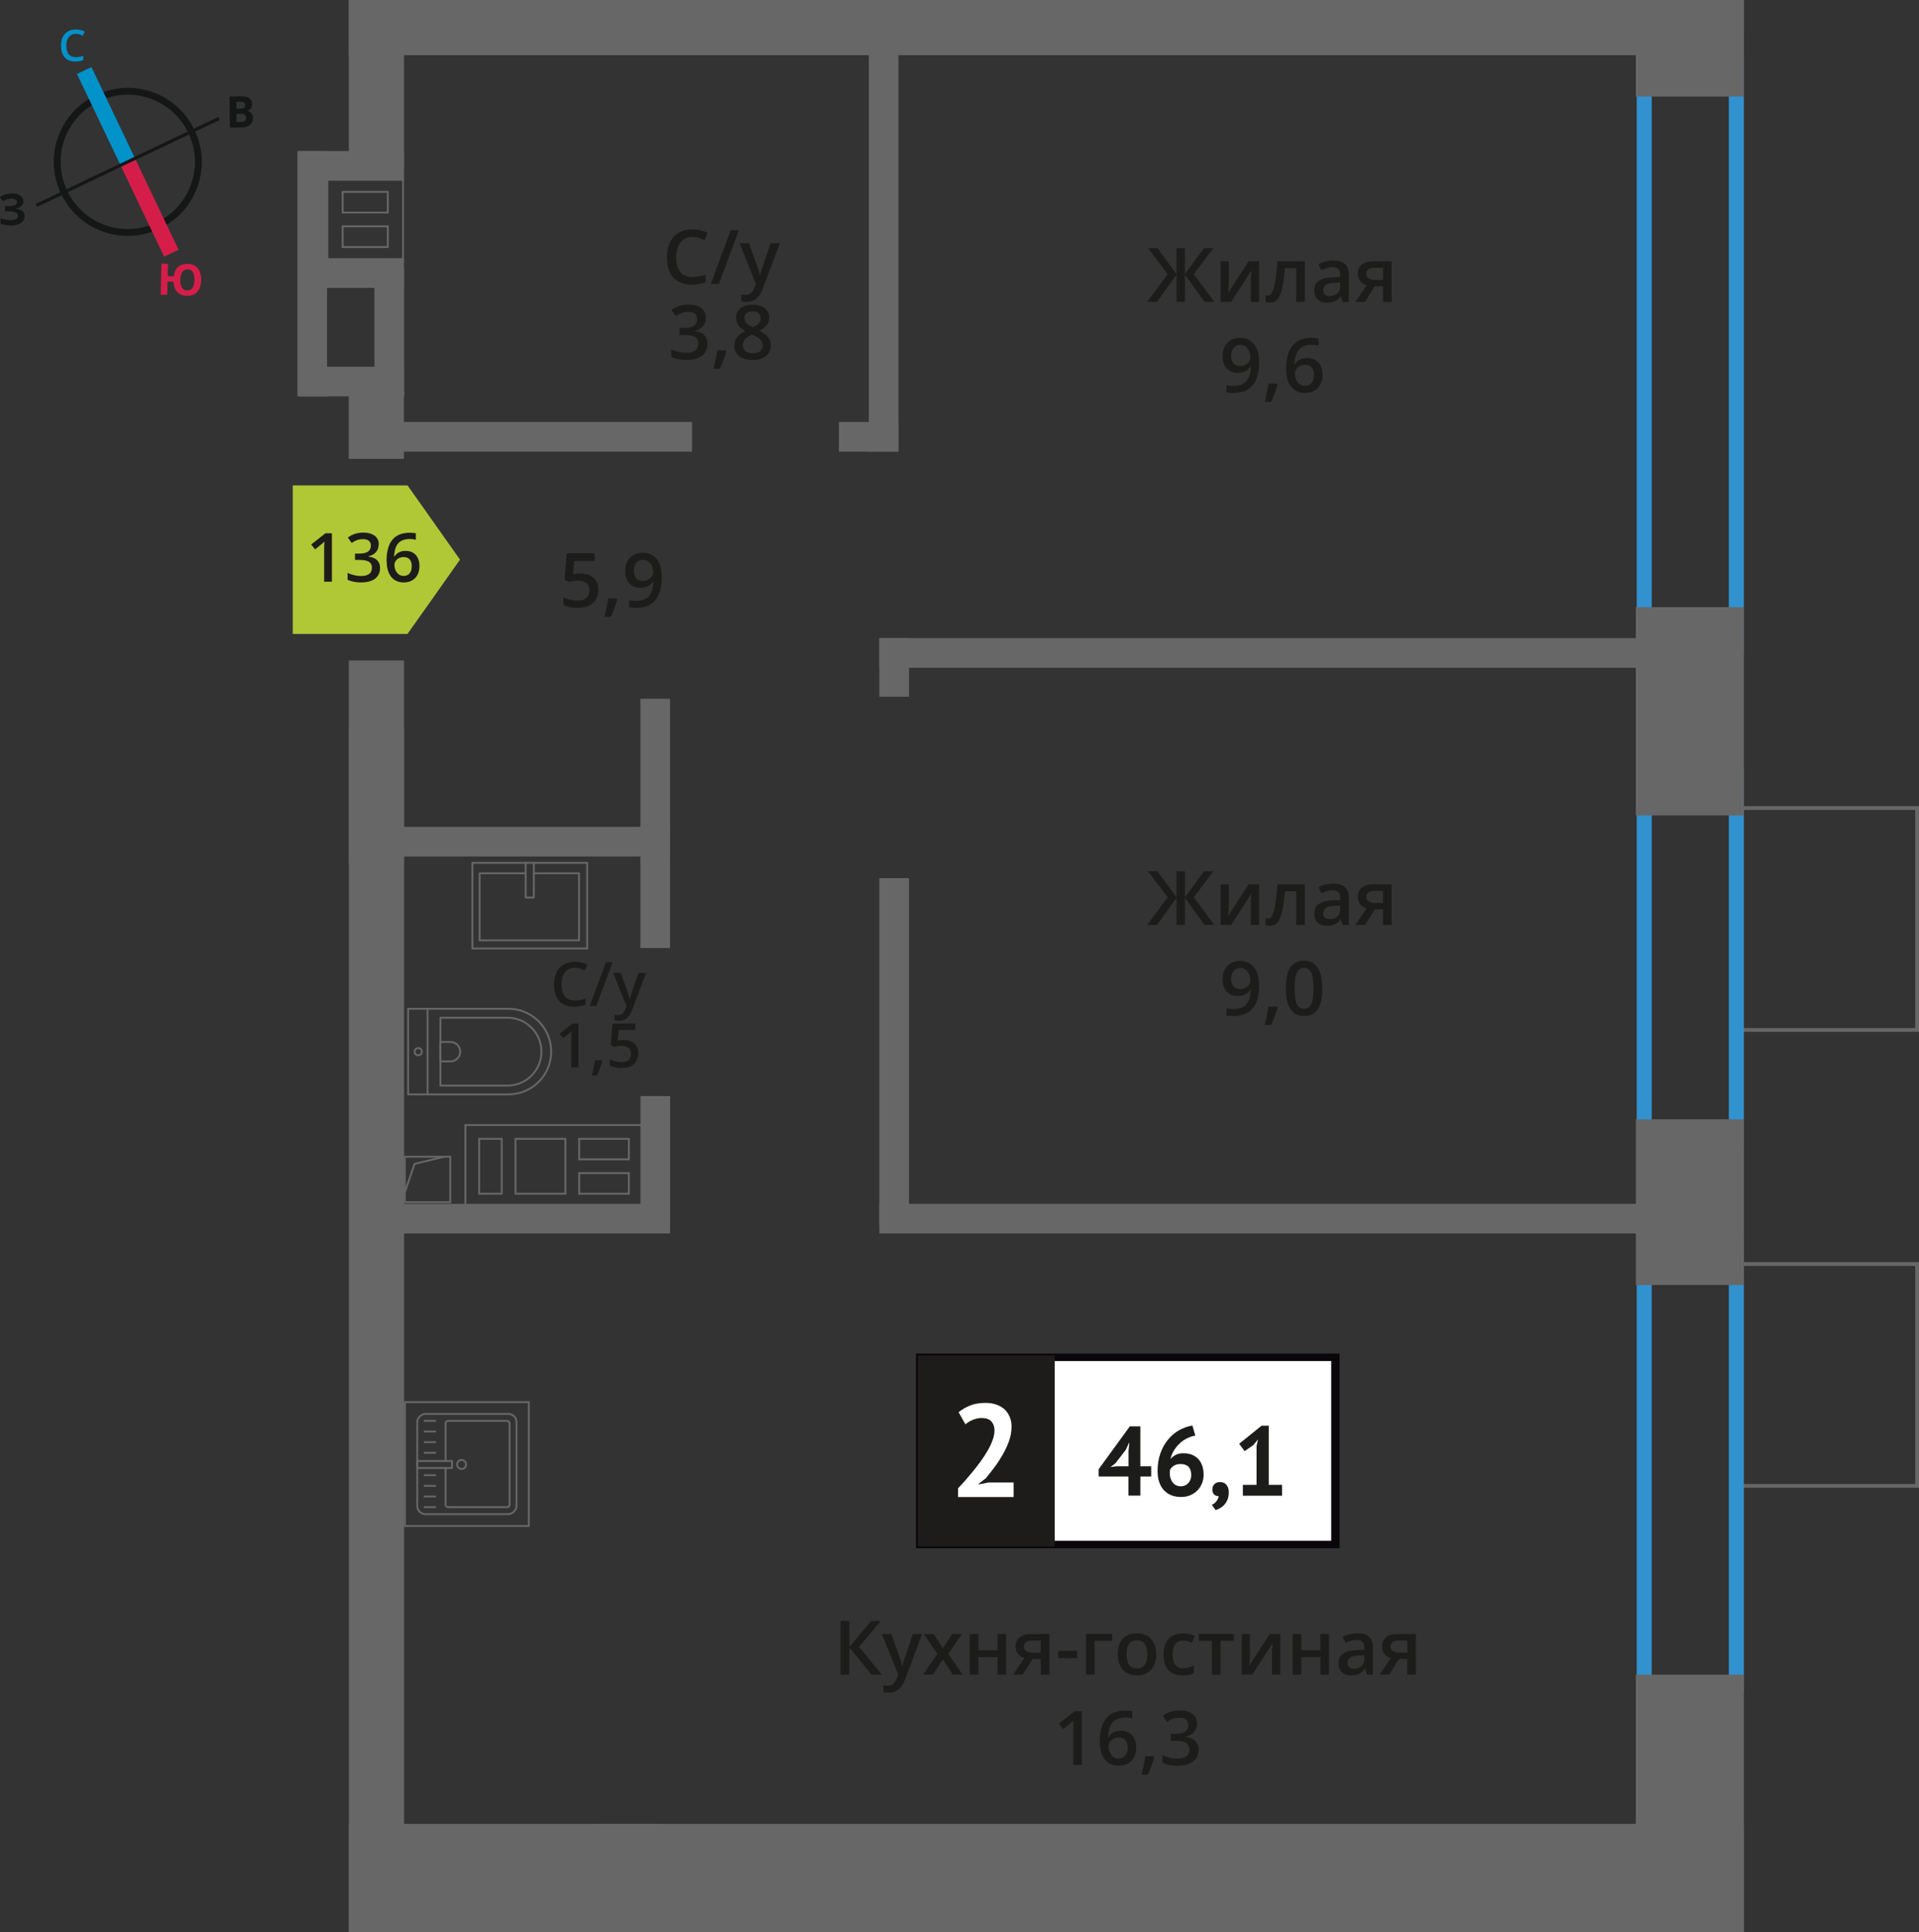 <?xml version="1.0" encoding="UTF-8"?>
<svg xmlns="http://www.w3.org/2000/svg" viewBox="0 0 254.98 256.72">
  <rect x="0" y="0" width="254.98" height="256.72" fill="#333333" stroke="none"/>
  <defs>
    <style>
      .cls-1 {
        fill: #3291cf;
      }

      .cls-1, .cls-2, .cls-3, .cls-4, .cls-5, .cls-6, .cls-7, .cls-8, .cls-9, .cls-10, .cls-11 {
        stroke-width: 0px;
      }

      .cls-2 {
        fill: #676767;
      }

      .cls-3 {
        fill: #b0c836;
        fill-rule: evenodd;
      }

      .cls-4 {
        fill: #1c1d1a;
      }

      .cls-12 {
        stroke: #0092c9;
      }

      .cls-12, .cls-13, .cls-14, .cls-15, .cls-16 {
        stroke-miterlimit: 10;
      }

      .cls-12, .cls-13, .cls-14, .cls-15, .cls-16, .cls-17 {
        fill: none;
      }

      .cls-12, .cls-14 {
        stroke-width: 2.13px;
      }

      .cls-5 {
        fill: #151616;
      }

      .cls-6 {
        fill: #0092c9;
      }

      .cls-7 {
        fill: #0a060a;
      }

      .cls-13, .cls-16, .cls-17 {
        stroke: #666766;
      }

      .cls-13, .cls-17 {
        stroke-width: .25px;
      }

      .cls-14 {
        stroke: #d41e49;
      }

      .cls-15 {
        stroke: #151616;
        stroke-width: .91px;
      }

      .cls-8 {
        fill: #d41e49;
      }

      .cls-16, .cls-18 {
        stroke-width: .5px;
      }

      .cls-18 {
        stroke: #1d1c1a;
        stroke-miterlimit: 22.93;
      }

      .cls-18, .cls-10 {
        fill: #1d1c1a;
      }

      .cls-9 {
        fill: #fff;
      }

      .cls-17 {
        stroke-linecap: round;
        stroke-linejoin: round;
      }

      .cls-11 {
        fill: #666766;
      }
    </style>
  </defs>
  <g id="Layer_2" data-name="Layer 2">
    <path class="cls-11" d="M66.79,149.62h1.58s.25,0,.25,0h6.38s.25,0,.25,0h1.58s.25,0,.25,0h6.35s.25,0,.25,0h1.58s0,10.71,0,10.71h-1.58s-.25,0-.25,0h-6.35s-.25,0-.25,0h-1.58s-.25,0-.25,0h-6.38s-.25,0-.25,0h-1.58s-.25,0-.25,0h-2.75s-.25,0-.25,0h-1.58s0-10.71,0-10.71h1.58s.25,0,.25,0h2.75s.25,0,.25,0h0M66.79,158.74v-7.29s0-.25,0-.25h-3s-.25,0-.25,0v7.29s0,.25,0,.25h3s.25,0,.25,0M75.25,158.74v-7.29s0-.25,0-.25h-6.63s-.25,0-.25,0v7.29s0,.25,0,.25h6.63s.25,0,.25,0M83.68,154.17v-2.72s0-.25,0-.25h-6.6s-.25,0-.25,0v2.97h6.6s.25,0,.25,0M83.68,158.74v-2.74s0-.25,0-.25h-6.6s-.25,0-.25,0v2.74s0,.25,0,.25h6.6s.25,0,.25,0M66.54,149.37h0s-2.75,0-2.75,0h0s-2.08,0-2.08,0v11.21s2.08,0,2.08,0h0s2.75,0,2.75,0h0s2.08,0,2.08,0h0s6.38,0,6.38,0h0s2.08,0,2.08,0h0s6.35,0,6.35,0h0s2.08,0,2.08,0v-11.21s-2.08,0-2.08,0h0s-6.35,0-6.35,0h0s-2.08,0-2.08,0h0s-6.38,0-6.38,0h0s-2.08,0-2.08,0h0ZM66.54,158.49h-2.75s0-7.04,0-7.04h2.75s0,7.04,0,7.04h0ZM75,158.49h-6.38s0-7.04,0-7.04h6.38s0,7.04,0,7.04h0ZM83.43,153.92h-6.35v-2.47h6.35s0,2.47,0,2.47h0ZM83.43,158.49h-6.35s0-2.49,0-2.49h6.35s0,2.49,0,2.49h0Z"/>
    <g>
      <rect class="cls-2" x="39.71" y="34.31" width="13.97" height="3.94"/>
      <rect class="cls-2" x="39.71" y="48.73" width="13.97" height="3.94"/>
      <rect class="cls-2" x="39.71" y="20.07" width="13.97" height="3.94"/>
      <rect class="cls-2" x="25.19" y="34.4" width="32.6" height="3.94" transform="translate(5.12 77.86) rotate(-90)"/>
      <rect class="cls-2" x="43.26" y="42.24" width="16.92" height="3.94" transform="translate(7.51 95.92) rotate(-90)"/>
      <path class="cls-11" d="M53.43,23.79v10.73s-9.81,0-9.81,0v-10.73s9.81,0,9.81,0M45.4,28.37h.25s5.75,0,5.75,0h.25v-2.75s0-.25,0-.25h-.25s-5.75,0-5.75,0h-.25v2.75s0,.25,0,.25M45.4,32.95h6s.25,0,.25,0v-2.75s0-.25,0-.25h-6s-.25,0-.25,0v2.75s0,.25,0,.25M53.68,23.54h-10.31s0,11.23,0,11.23h10.3s0,0,0,0v-11.23h0ZM45.65,28.12v-2.5s5.75,0,5.75,0v2.5s-5.75,0-5.75,0h0ZM45.65,32.7v-2.5s5.75,0,5.75,0v2.5s-5.75,0-5.75,0h0Z"/>
    </g>
  </g>
  <g id="Layer_10" data-name="Layer 10">
    <rect class="cls-16" x="228.08" y="110.2" width="29.48" height="23.82" transform="translate(364.93 -120.71) rotate(90)"/>
    <rect class="cls-16" x="228.08" y="170.78" width="29.48" height="23.82" transform="translate(425.51 -60.12) rotate(90)"/>
  </g>
  <g id="windows">
    <path class="cls-1" d="M219.47,6.32h10.24v78.45h-10.24V6.32M217.47,4.32v82.45h14.24V4.32h-14.24Z"/>
    <path class="cls-1" d="M229.71,104.23v46.11h-10.24v-46.11h10.24M231.71,102.23h-14.24v50.11h14.24v-50.11h0Z"/>
    <path class="cls-1" d="M219.47,165.9h10.24v56.9h-10.24v-56.9M217.47,163.9v60.9h14.24s0-60.9,0-60.9h-14.24Z"/>
  </g>
  <g id="Layer_5" data-name="Layer 5">
    <g>
      <path class="cls-17" d="M54.23,134.04h13.32c3.14,0,5.69,2.55,5.69,5.69h0c0,3.14-2.55,5.69-5.69,5.69h-13.32v-11.38h0Z"/>
      <path class="cls-17" d="M58.52,135.23h8.91c2.49,0,4.51,2.02,4.51,4.51h0c0,2.49-2.02,4.51-4.51,4.51h-8.91v-9.02h0Z"/>
      <path class="cls-17" d="M58.52,138.45h1.34c.71,0,1.29.58,1.29,1.29h0c0,.71-.58,1.29-1.29,1.29h-1.34v-2.58h0Z"/>
      <circle class="cls-17" cx="55.57" cy="139.74" r=".48"/>
      <line class="cls-17" x1="56.81" y1="145.43" x2="56.81" y2="134.04"/>
    </g>
    <g>
      <rect class="cls-17" x="64.7" y="112.71" width="11.38" height="15.25" transform="translate(190.73 49.95) rotate(90)"/>
      <polyline class="cls-17" points="70.93 114.64 70.93 119.26 69.85 119.26 69.85 114.64"/>
      <polyline class="cls-17" points="70.93 116.04 76.94 116.04 76.94 124.95 63.73 124.95 63.73 116.04 69.85 116.04"/>
    </g>
    <g>
      <rect class="cls-13" x="53.79" y="153.7" width="6.04" height="6.04"/>
      <polyline class="cls-13" points="53.79 158.44 55.08 154.65 59.03 153.7"/>
    </g>
    <g>
      <g>
        <rect class="cls-17" x="55.38" y="187.94" width="13.32" height="13.19" rx="1.09" ry="1.09" transform="translate(256.57 132.49) rotate(90)"/>
        <path class="cls-17" d="M59.21,195.06v4.88c0,.18.14.32.32.32h7.86c.18,0,.32-.14.32-.32v-10.82c0-.18-.14-.32-.32-.32h-7.86c-.18,0-.32.14-.32.32v5.01"/>
        <circle class="cls-17" cx="61.33" cy="194.59" r=".6"/>
        <rect class="cls-17" x="57.29" y="192.29" width=".93" height="4.61" transform="translate(252.35 136.84) rotate(90)"/>
        <line class="cls-17" x1="56.42" y1="188.8" x2="57.83" y2="188.8"/>
        <line class="cls-17" x1="56.42" y1="190.21" x2="57.83" y2="190.21"/>
        <line class="cls-17" x1="56.42" y1="191.63" x2="57.83" y2="191.63"/>
        <line class="cls-17" x1="56.42" y1="193.04" x2="57.83" y2="193.04"/>
        <line class="cls-17" x1="56.42" y1="196.02" x2="57.83" y2="196.02"/>
        <line class="cls-17" x1="56.42" y1="197.44" x2="57.83" y2="197.44"/>
        <line class="cls-17" x1="56.42" y1="198.85" x2="57.83" y2="198.85"/>
        <line class="cls-17" x1="56.42" y1="200.26" x2="57.83" y2="200.26"/>
      </g>
      <path class="cls-11" d="M70.14,186.43v16.21h-16.21v-16.21h16.21M70.39,186.18h-16.71v16.71h16.71v-16.71h0Z"/>
    </g>
  </g>
  <g id="walls">
    <rect class="cls-2" x="46.35" y="242.35" width="41.6" height="14.36"/>
    <rect class="cls-2" x="79.35" y="242.35" width="152.36" height="14.36"/>
    <rect class="cls-2" x="218.11" y="-.77" width="12.83" height="14.36" transform="translate(230.94 -218.11) rotate(90)"/>
    <rect class="cls-2" x="210.69" y="87.33" width="27.68" height="14.36" transform="translate(319.04 -130.02) rotate(90)"/>
    <rect class="cls-2" x="213.52" y="152.55" width="22.02" height="14.36" transform="translate(384.27 -64.79) rotate(90)"/>
    <rect class="cls-2" x="207.43" y="232.44" width="34.19" height="14.36" transform="translate(464.15 15.09) rotate(90)"/>
    <rect class="cls-2" x="46.35" y="0" width="185.36" height="7.33"/>
    <rect class="cls-2" x="116.84" y="84.8" width="104.49" height="3.94" transform="translate(338.17 173.53) rotate(180)"/>
    <rect class="cls-2" x="116.84" y="159.96" width="104.49" height="3.94" transform="translate(338.17 323.86) rotate(180)"/>
    <rect class="cls-2" x="53.04" y="159.96" width="35.99" height="3.94" transform="translate(142.07 323.86) rotate(180)"/>
    <rect class="cls-2" x="53.04" y="109.87" width="35.99" height="3.94" transform="translate(142.07 223.68) rotate(180)"/>
    <rect class="cls-2" x="51.4" y="56.07" width="40.54" height="3.94" transform="translate(143.35 116.08) rotate(180)"/>
    <rect class="cls-2" x="111.48" y="56.07" width="7.9" height="3.94" transform="translate(230.85 116.08) rotate(180)"/>
    <rect class="cls-2" x="114.92" y="86.72" width="7.78" height="3.94" transform="translate(30.12 207.5) rotate(-90)"/>
    <rect class="cls-2" x="70.51" y="107.44" width="33.12" height="3.94" transform="translate(-22.35 196.48) rotate(-90)"/>
    <rect class="cls-2" x="78.2" y="152.55" width="17.74" height="3.94" transform="translate(-67.45 241.58) rotate(-90)"/>
    <rect class="cls-2" x="90.16" y="30.8" width="54.49" height="3.94" transform="translate(84.64 150.17) rotate(-90)"/>
    <rect class="cls-2" x="95.75" y="137.77" width="46.11" height="3.94" transform="translate(-20.93 258.54) rotate(-90)"/>
    <rect class="cls-2" x="-29.97" y="173.07" width="159.97" height="7.33" transform="translate(-126.71 226.76) rotate(-90)"/>
    <rect class="cls-2" x="36.55" y="97.54" width="26.92" height="7.33" transform="translate(-51.19 151.23) rotate(-90)"/>
    <rect class="cls-2" x="45.51" y="52.81" width="9" height="7.33" transform="translate(-6.46 106.49) rotate(-90.01)"/>
    <rect class="cls-2" x="38.9" y="7.44" width="22.22" height="7.33" transform="translate(38.91 61.12) rotate(-90)"/>
  </g>
  <g id="text">
    <g>
      <path class="cls-4" d="M92.01,31.48c-.67,0-1.2.24-1.58.71-.38.47-.58,1.13-.58,1.97s.18,1.54.55,1.99c.37.45.9.67,1.6.67.3,0,.6-.03.88-.09.28-.06.58-.14.88-.23v1c-.56.21-1.19.32-1.9.32-1.04,0-1.85-.32-2.41-.95-.56-.63-.84-1.54-.84-2.72,0-.74.14-1.39.41-1.95.27-.56.67-.98,1.18-1.28.51-.3,1.12-.44,1.81-.44.73,0,1.4.15,2.02.46l-.42.97c-.24-.11-.5-.21-.76-.3-.27-.09-.55-.13-.85-.13Z"/>
      <path class="cls-4" d="M98.18,30.58l-2.66,7.14h-1.08l2.66-7.14h1.08Z"/>
      <path class="cls-4" d="M98.27,32.32h1.25l1.1,3.06c.17.44.28.85.33,1.23h.04c.03-.18.08-.4.16-.65.08-.25.49-1.47,1.24-3.64h1.24l-2.31,6.12c-.42,1.12-1.12,1.68-2.1,1.68-.25,0-.5-.03-.74-.08v-.91c.17.04.37.06.59.06.55,0,.94-.32,1.17-.96l.2-.51-2.17-5.4Z"/>
      <path class="cls-4" d="M93.79,42.22c0,.45-.13.83-.4,1.13-.26.3-.63.5-1.11.61v.04c.57.07,1,.25,1.29.53.29.29.43.66.43,1.14,0,.69-.24,1.22-.73,1.59-.49.37-1.17.56-2.07.56-.79,0-1.46-.13-2-.39v-1.02c.3.15.62.26.96.35.34.08.66.12.98.12.55,0,.97-.1,1.24-.31s.41-.52.41-.95c0-.38-.15-.66-.45-.84-.3-.18-.78-.27-1.43-.27h-.62v-.93h.63c1.14,0,1.71-.39,1.71-1.18,0-.31-.1-.54-.3-.71s-.49-.25-.88-.25c-.27,0-.53.04-.78.11-.25.08-.55.23-.89.45l-.56-.8c.65-.48,1.41-.72,2.28-.72.72,0,1.28.15,1.68.46.4.31.61.74.61,1.28Z"/>
      <path class="cls-4" d="M96.5,46.67c-.16.61-.44,1.38-.86,2.34h-.84c.22-.88.39-1.7.5-2.45h1.13l.07.11Z"/>
      <path class="cls-4" d="M100.01,40.49c.68,0,1.21.16,1.61.47.39.31.59.73.59,1.25,0,.73-.44,1.31-1.32,1.75.56.28.96.57,1.19.88.24.31.35.65.35,1.04,0,.59-.22,1.06-.65,1.42-.43.35-1.02.53-1.76.53s-1.38-.17-1.8-.5-.64-.8-.64-1.41c0-.4.11-.75.33-1.07.22-.32.59-.6,1.1-.85-.44-.26-.75-.54-.93-.83-.19-.29-.28-.62-.28-.98,0-.52.2-.93.61-1.24s.94-.46,1.59-.46ZM98.69,45.87c0,.34.12.6.36.79.24.19.56.28.97.28s.75-.1.98-.29c.23-.19.35-.46.35-.79,0-.26-.11-.5-.32-.72-.21-.22-.54-.42-.98-.61l-.14-.06c-.43.19-.74.4-.93.62-.19.23-.28.49-.28.78ZM100,41.37c-.33,0-.59.08-.79.24s-.3.38-.3.66c0,.17.04.32.11.45.07.13.18.25.31.36.14.11.37.24.69.39.39-.17.67-.35.83-.54.16-.19.24-.41.24-.67,0-.28-.1-.5-.3-.66-.2-.16-.47-.24-.8-.24Z"/>
    </g>
    <g>
      <path class="cls-4" d="M76.37,128.6c-.55,0-.98.19-1.29.58-.31.39-.47.92-.47,1.6s.15,1.25.45,1.62c.3.37.74.55,1.31.55.25,0,.49-.02.72-.07.23-.05.47-.11.72-.19v.82c-.46.17-.97.26-1.55.26-.85,0-1.51-.26-1.96-.77s-.68-1.25-.68-2.22c0-.6.11-1.13.33-1.59s.54-.8.96-1.04c.42-.24.91-.36,1.48-.36.59,0,1.14.12,1.65.37l-.34.79c-.2-.09-.4-.17-.62-.25-.22-.07-.45-.11-.69-.11Z"/>
      <path class="cls-4" d="M81.4,127.86l-2.17,5.82h-.88l2.17-5.82h.88Z"/>
      <path class="cls-4" d="M81.47,129.28h1.02l.9,2.5c.14.36.23.69.27,1h.03c.02-.15.07-.32.13-.53s.4-1.2,1.01-2.97h1.01l-1.88,4.99c-.34.92-.91,1.37-1.71,1.37-.21,0-.41-.02-.6-.07v-.74c.14.03.3.05.48.05.45,0,.77-.26.95-.79l.16-.41-1.77-4.4Z"/>
      <path class="cls-4" d="M76.85,141.84h-.94v-3.76c0-.45.01-.8.03-1.07-.06.06-.14.13-.22.21-.09.08-.39.32-.89.73l-.47-.59,1.71-1.35h.78v5.82Z"/>
      <path class="cls-4" d="M80.03,140.98c-.13.49-.36,1.13-.7,1.91h-.69c.18-.72.32-1.38.41-2h.92l.06.09Z"/>
      <path class="cls-4" d="M82.91,138.2c.59,0,1.05.15,1.39.46.34.31.51.73.51,1.27,0,.62-.19,1.11-.58,1.46-.39.35-.94.52-1.66.52-.65,0-1.16-.1-1.53-.31v-.85c.21.12.46.22.74.28.28.07.54.1.78.1.42,0,.74-.09.96-.28.22-.19.33-.46.33-.83,0-.7-.44-1.04-1.33-1.04-.12,0-.28.01-.46.04-.18.02-.34.05-.48.08l-.42-.25.22-2.84h3.03v.83h-2.2l-.13,1.44c.09-.02.21-.04.34-.06.13-.02.3-.03.49-.03Z"/>
    </g>
    <g>
      <g>
        <path class="cls-4" d="M117.17,222.52h-1.37l-2.94-3.62v3.62h-1.17v-7.14h1.17v3.46l2.89-3.46h1.28l-2.88,3.45,3.02,3.69Z"/>
        <path class="cls-4" d="M117.17,217.12h1.25l1.1,3.06c.17.44.28.85.33,1.23h.04c.03-.18.08-.4.16-.65.08-.25.49-1.47,1.24-3.64h1.24l-2.31,6.12c-.42,1.12-1.12,1.68-2.1,1.68-.25,0-.5-.03-.74-.08v-.91c.17.04.37.06.59.06.55,0,.94-.32,1.17-.96l.2-.51-2.17-5.4Z"/>
        <path class="cls-4" d="M124.55,219.76l-1.81-2.64h1.31l1.23,1.89,1.24-1.89h1.3l-1.82,2.64,1.91,2.76h-1.3l-1.33-2.02-1.33,2.02h-1.3l1.9-2.76Z"/>
        <path class="cls-4" d="M130,217.12v2.17h2.54v-2.17h1.15v5.4h-1.15v-2.33h-2.54v2.33h-1.15v-5.4h1.15Z"/>
        <path class="cls-4" d="M135.89,222.52h-1.28l1.5-2.21c-.36-.1-.65-.29-.86-.56s-.31-.6-.31-1c0-.51.18-.91.55-1.2s.86-.43,1.49-.43h2.46v5.4h-1.15v-2.08h-1.09l-1.31,2.08ZM136.05,218.76c0,.28.1.48.32.62.21.14.49.21.85.21h1.07v-1.6h-1.25c-.31,0-.55.07-.72.2-.17.13-.26.32-.26.57Z"/>
        <path class="cls-4" d="M140.61,220.33v-.98h2.51v.98h-2.51Z"/>
        <path class="cls-4" d="M147.79,217.12v.9h-2.34v4.5h-1.15v-5.4h3.49Z"/>
        <path class="cls-4" d="M153.62,219.81c0,.88-.23,1.57-.68,2.07-.45.49-1.08.74-1.89.74-.5,0-.95-.11-1.34-.34-.39-.23-.69-.56-.89-.98-.21-.43-.31-.92-.31-1.48,0-.88.22-1.56.67-2.05.45-.49,1.08-.74,1.9-.74s1.4.25,1.86.75.68,1.18.68,2.03ZM149.69,219.81c0,1.25.46,1.87,1.38,1.87s1.37-.62,1.37-1.87-.46-1.85-1.38-1.85c-.48,0-.83.16-1.05.48-.22.32-.32.78-.32,1.37Z"/>
        <path class="cls-4" d="M157.11,222.62c-.82,0-1.44-.24-1.86-.72-.42-.48-.64-1.16-.64-2.05s.22-1.61.67-2.09c.45-.49,1.09-.73,1.93-.73.57,0,1.08.11,1.54.32l-.35.92c-.49-.19-.89-.28-1.2-.28-.93,0-1.4.62-1.4,1.86,0,.61.12,1.06.35,1.36.23.3.57.46,1.02.46.51,0,.99-.13,1.45-.38v1c-.21.12-.42.21-.66.26-.23.05-.52.08-.85.08Z"/>
        <path class="cls-4" d="M163.94,217.12v.9h-1.76v4.5h-1.15v-4.5h-1.76v-.9h4.67Z"/>
        <path class="cls-4" d="M166.08,217.12v2.77c0,.32-.03.8-.08,1.42l2.71-4.19h1.4v5.4h-1.1v-2.72c0-.15,0-.39.03-.73.02-.34.03-.58.05-.73l-2.7,4.18h-1.4v-5.4h1.1Z"/>
        <path class="cls-4" d="M172.9,217.12v2.17h2.54v-2.17h1.15v5.4h-1.15v-2.33h-2.54v2.33h-1.15v-5.4h1.15Z"/>
        <path class="cls-4" d="M181.61,222.52l-.23-.75h-.04c-.26.33-.52.55-.79.67-.26.12-.6.18-1.02.18-.53,0-.95-.14-1.24-.43-.3-.29-.45-.69-.45-1.22,0-.56.21-.98.62-1.26s1.04-.44,1.89-.46l.93-.03v-.29c0-.35-.08-.6-.24-.77-.16-.17-.41-.26-.75-.26-.28,0-.54.04-.8.12-.25.08-.5.18-.73.29l-.37-.82c.29-.15.61-.27.96-.35.35-.08.68-.12.99-.12.69,0,1.21.15,1.55.45.35.3.53.77.53,1.41v3.64h-.82ZM179.9,221.74c.42,0,.75-.12,1-.35.25-.23.38-.56.38-.98v-.47l-.69.03c-.54.02-.93.11-1.18.27-.25.16-.37.41-.37.74,0,.24.07.43.21.56s.36.2.64.2Z"/>
        <path class="cls-4" d="M184.58,222.52h-1.28l1.5-2.21c-.36-.1-.65-.29-.86-.56s-.31-.6-.31-1c0-.51.18-.91.55-1.2s.86-.43,1.49-.43h2.46v5.4h-1.15v-2.08h-1.09l-1.31,2.08ZM184.75,218.76c0,.28.1.48.32.62.21.14.49.21.85.21h1.07v-1.6h-1.25c-.31,0-.55.07-.72.2-.17.13-.26.32-.26.57Z"/>
        <path class="cls-4" d="M143.76,234.52h-1.15v-4.61c0-.55.01-.99.04-1.31-.08.08-.17.16-.28.26-.11.09-.47.39-1.1.9l-.58-.73,2.1-1.65h.96v7.14Z"/>
        <path class="cls-4" d="M146.12,231.48c0-2.79,1.14-4.19,3.41-4.19.36,0,.66.03.91.08v.96c-.25-.07-.53-.11-.86-.11-.76,0-1.34.21-1.72.62s-.59,1.07-.62,1.97h.06c.15-.26.37-.47.64-.61.28-.14.6-.22.98-.22.65,0,1.15.2,1.51.6.36.4.54.94.54,1.62,0,.75-.21,1.34-.63,1.77-.42.43-.99.65-1.71.65-.51,0-.96-.12-1.33-.37-.38-.25-.67-.6-.87-1.07-.2-.47-.3-1.04-.3-1.7ZM148.61,233.67c.39,0,.7-.13.91-.38.21-.25.32-.62.32-1.09,0-.41-.1-.73-.3-.97-.2-.23-.5-.35-.9-.35-.25,0-.48.05-.68.16-.21.11-.37.25-.49.43-.12.18-.18.37-.18.56,0,.46.12.85.37,1.16.25.31.57.47.96.47Z"/>
        <path class="cls-4" d="M153.38,233.47c-.16.61-.44,1.38-.86,2.34h-.84c.22-.88.39-1.7.5-2.45h1.13l.07.11Z"/>
        <path class="cls-4" d="M159.05,229.02c0,.45-.13.83-.4,1.13-.26.3-.63.5-1.11.61v.04c.57.07,1,.25,1.29.53.29.29.43.66.43,1.14,0,.69-.24,1.22-.73,1.59-.49.37-1.17.56-2.07.56-.79,0-1.46-.13-2-.39v-1.02c.3.15.62.26.96.35.34.08.66.12.98.12.55,0,.97-.1,1.24-.31s.41-.52.41-.95c0-.38-.15-.66-.45-.84-.3-.18-.78-.27-1.43-.27h-.62v-.93h.63c1.14,0,1.71-.39,1.71-1.18,0-.31-.1-.54-.3-.71s-.49-.25-.88-.25c-.27,0-.53.04-.78.11-.25.08-.55.23-.89.45l-.56-.8c.65-.48,1.41-.72,2.28-.72.72,0,1.28.15,1.68.46.4.31.61.74.61,1.28Z"/>
      </g>
      <g>
        <rect class="cls-9" x="122.21" y="180.36" width="54.7" height="24.87"/>
        <path class="cls-7" d="M176.9,180.85h-54.1v23.88h54.1v-23.88ZM122.26,179.86h55.73v25.86h-56.28v-25.86h.55Z"/>
        <rect class="cls-18" x="122.21" y="180.36" width="17.68" height="24.87"/>
        <g>
          <path class="cls-4" d="M152.96,196.19h-1.44v2.54h-1.58v-2.54h-3.96v-.97l4.14-5.69h1.4v5.3h1.44v1.36ZM149.94,192.83l.12-1.1h-.05l-.44.94-1.36,1.76-.65.5.84-.1h1.55v-2Z"/>
          <path class="cls-4" d="M159.93,195.9c0,.43-.07.82-.22,1.19-.14.37-.35.68-.61.95-.26.27-.58.48-.95.64-.37.16-.78.23-1.22.23s-.87-.07-1.25-.21c-.38-.14-.71-.36-.99-.65-.28-.29-.5-.65-.65-1.08-.16-.44-.23-.94-.23-1.51,0-.86.12-1.64.37-2.34s.58-1.3,1.01-1.82.91-.94,1.47-1.25c.56-.32,1.16-.53,1.78-.63l.38,1.34c-.44.07-.83.21-1.2.41-.37.2-.69.44-.97.72-.28.28-.52.59-.72.93-.2.34-.33.7-.41,1.06.17-.22.4-.4.68-.55.28-.15.63-.23,1.04-.23.39,0,.75.06,1.08.18.33.12.61.3.85.54s.42.53.55.88c.13.35.2.75.2,1.2ZM158.28,195.99c0-.97-.48-1.46-1.44-1.46-.35,0-.64.08-.88.24-.24.16-.41.34-.5.55-.02.1-.03.18-.03.25v.21c0,.21.03.42.09.62.06.2.15.39.27.55.12.16.27.29.45.39.18.1.4.15.65.15.41,0,.74-.14,1-.42.26-.28.39-.63.39-1.07Z"/>
          <path class="cls-4" d="M161.09,197.9c0-.3.1-.53.29-.71s.44-.26.72-.26c.37,0,.65.12.86.37.21.24.31.57.31.97s-.06.73-.18,1.01c-.12.28-.27.52-.45.7-.18.19-.37.33-.57.44-.21.11-.39.19-.55.24l-.5-.71c.23-.1.44-.25.61-.47s.27-.45.29-.69c-.2.03-.39-.04-.57-.18-.18-.15-.27-.39-.27-.72Z"/>
          <path class="cls-4" d="M165.15,197.3h1.81v-5.16l.2-.89-.63.77-1.16.8-.72-.98,2.98-2.4h.95v7.86h1.77v1.44h-5.21v-1.44Z"/>
        </g>
        <path class="cls-9" d="M134.4,189.64c0,.6-.11,1.2-.32,1.81-.22.61-.49,1.2-.82,1.79-.33.58-.7,1.15-1.1,1.69-.4.54-.8,1.04-1.18,1.5l-.93.72v.09l1.26-.25h3.37v1.93h-7.38v-1.17c.28-.29.6-.63.95-1.03s.7-.81,1.06-1.25c.36-.44.7-.89,1.04-1.36.34-.47.64-.94.91-1.41s.48-.93.64-1.38.24-.87.24-1.26c0-.48-.14-.87-.41-1.18s-.71-.46-1.31-.46c-.38,0-.76.08-1.15.24-.39.16-.72.36-.99.6l-.91-1.61c.46-.37.97-.67,1.55-.9.58-.23,1.26-.34,2.04-.34.5,0,.96.07,1.38.21.42.14.78.34,1.09.61.3.27.54.6.72,1.01s.26.87.26,1.41Z"/>
      </g>
    </g>
    <g>
      <path class="cls-4" d="M77.16,76.21c.72,0,1.29.19,1.71.57s.63.9.63,1.56c0,.76-.24,1.36-.72,1.79-.48.43-1.15.64-2.03.64-.8,0-1.42-.13-1.88-.39v-1.04c.26.15.57.27.91.35.34.08.66.12.95.12.52,0,.91-.12,1.18-.35.27-.23.41-.57.41-1.02,0-.85-.54-1.28-1.63-1.28-.15,0-.34.02-.57.05-.22.03-.42.07-.59.1l-.51-.3.27-3.49h3.71v1.02h-2.7l-.16,1.77c.11-.02.25-.04.42-.07.17-.03.37-.04.6-.04Z"/>
      <path class="cls-4" d="M82.02,79.62c-.16.61-.44,1.39-.86,2.34h-.85c.22-.88.39-1.7.5-2.45h1.13l.07.11Z"/>
      <path class="cls-4" d="M87.94,76.58c0,1.41-.28,2.46-.85,3.15s-1.42,1.04-2.56,1.04c-.43,0-.74-.03-.93-.08v-.96c.29.08.58.12.88.12.77,0,1.35-.21,1.73-.62.38-.42.59-1.07.62-1.96h-.06c-.19.29-.42.5-.7.63-.27.13-.59.2-.96.2-.63,0-1.13-.2-1.49-.59-.36-.39-.54-.93-.54-1.62,0-.75.21-1.34.63-1.78.42-.44.99-.66,1.71-.66.51,0,.95.12,1.33.37.38.25.67.61.87,1.08.21.47.31,1.03.31,1.69ZM85.45,74.39c-.4,0-.7.13-.91.39-.21.26-.32.62-.32,1.09,0,.41.1.73.29.96.2.23.5.35.9.35s.71-.12.98-.35c.26-.23.39-.5.39-.81,0-.29-.06-.56-.17-.81-.11-.25-.27-.45-.47-.6-.2-.15-.43-.22-.69-.22Z"/>
    </g>
    <g>
      <path class="cls-4" d="M155.15,36.42l-2.61-3.45h1.25l2.54,3.46v-3.46h1.11v3.46l2.54-3.46h1.25l-2.61,3.45,2.72,3.69h-1.29l-2.61-3.62v3.62h-1.11v-3.62l-2.61,3.62h-1.3l2.73-3.69Z"/>
      <path class="cls-4" d="M163.27,34.72v2.77c0,.32-.03.8-.08,1.42l2.71-4.19h1.4v5.4h-1.1v-2.72c0-.15,0-.39.03-.73.02-.33.03-.58.05-.73l-2.7,4.18h-1.4v-5.4h1.1Z"/>
      <path class="cls-4" d="M173.38,40.12h-1.16v-4.5h-1.49c-.09,1.16-.21,2.06-.37,2.71-.16.65-.36,1.13-.61,1.43-.25.3-.57.45-.97.45-.25,0-.46-.04-.63-.11v-.9c.12.05.24.07.36.07.33,0,.59-.37.78-1.12.19-.75.34-1.89.45-3.43h3.63v5.4Z"/>
      <path class="cls-4" d="M178.4,40.12l-.23-.75h-.04c-.26.33-.52.55-.79.67-.26.12-.6.18-1.02.18-.53,0-.95-.14-1.24-.43-.3-.29-.45-.69-.45-1.22,0-.56.21-.98.62-1.26.41-.28,1.04-.44,1.89-.46l.93-.03v-.29c0-.34-.08-.6-.24-.77-.16-.17-.41-.26-.75-.26-.28,0-.54.04-.79.12-.25.08-.5.18-.73.29l-.37-.82c.29-.15.61-.27.96-.35.35-.08.68-.12.99-.12.69,0,1.21.15,1.55.45.35.3.53.77.53,1.41v3.64h-.82ZM176.69,39.34c.42,0,.75-.12,1-.35.25-.23.38-.56.38-.98v-.47l-.69.03c-.54.02-.93.11-1.18.27s-.37.41-.37.74c0,.24.07.43.21.56.14.13.36.2.64.2Z"/>
      <path class="cls-4" d="M181.37,40.12h-1.29l1.5-2.21c-.36-.1-.65-.29-.86-.56-.21-.27-.31-.6-.31-1,0-.51.18-.91.55-1.2.37-.29.86-.43,1.49-.43h2.46v5.4h-1.15v-2.08h-1.09l-1.31,2.08ZM181.54,36.36c0,.28.1.48.31.62.21.14.49.21.85.21h1.07v-1.6h-1.25c-.31,0-.55.07-.72.2-.17.13-.26.32-.26.57Z"/>
      <path class="cls-4" d="M167.31,48.02c0,1.41-.28,2.46-.85,3.15s-1.42,1.04-2.56,1.04c-.43,0-.74-.03-.93-.08v-.96c.29.08.58.12.88.12.77,0,1.35-.21,1.73-.62.38-.42.59-1.07.62-1.96h-.06c-.19.29-.42.5-.7.63-.27.13-.59.2-.96.2-.63,0-1.13-.2-1.49-.59-.36-.39-.54-.93-.54-1.62,0-.75.21-1.34.63-1.78.42-.44.99-.66,1.71-.66.51,0,.95.12,1.33.37.38.25.67.61.87,1.08.21.47.31,1.03.31,1.69ZM164.82,45.84c-.4,0-.7.13-.91.39-.21.26-.32.62-.32,1.09,0,.41.1.73.29.96.2.23.5.35.9.35s.71-.12.98-.35c.26-.23.39-.5.39-.81,0-.29-.06-.56-.17-.81-.11-.25-.27-.45-.47-.6-.2-.15-.43-.22-.69-.22Z"/>
      <path class="cls-4" d="M169.76,51.07c-.16.61-.44,1.39-.86,2.34h-.85c.22-.88.39-1.7.5-2.45h1.13l.07.11Z"/>
      <path class="cls-4" d="M170.88,49.07c0-2.79,1.14-4.19,3.41-4.19.36,0,.66.03.91.08v.96c-.25-.07-.54-.11-.86-.11-.77,0-1.34.21-1.72.62-.38.41-.59,1.07-.62,1.97h.06c.15-.26.37-.47.64-.61.28-.15.6-.22.98-.22.65,0,1.15.2,1.51.6.36.4.54.94.54,1.62,0,.75-.21,1.34-.63,1.78-.42.43-.99.65-1.71.65-.51,0-.96-.12-1.33-.37-.38-.25-.67-.6-.87-1.07-.2-.47-.3-1.04-.3-1.7ZM173.37,51.27c.39,0,.7-.13.91-.38.21-.25.32-.62.32-1.09,0-.41-.1-.73-.3-.97-.2-.23-.5-.35-.9-.35-.25,0-.47.05-.68.16-.21.11-.37.25-.49.43-.12.18-.18.37-.18.56,0,.46.12.85.37,1.16.25.31.57.47.96.47Z"/>
    </g>
    <g>
      <path class="cls-4" d="M155.15,119.22l-2.61-3.45h1.25l2.54,3.46v-3.46h1.11v3.46l2.54-3.46h1.25l-2.61,3.45,2.72,3.69h-1.29l-2.61-3.62v3.62h-1.11v-3.62l-2.61,3.62h-1.3l2.73-3.69Z"/>
      <path class="cls-4" d="M163.27,117.51v2.77c0,.32-.03.8-.08,1.42l2.71-4.19h1.4v5.4h-1.1v-2.72c0-.15,0-.39.03-.73.02-.34.03-.58.05-.73l-2.7,4.18h-1.4v-5.4h1.1Z"/>
      <path class="cls-4" d="M173.38,122.91h-1.16v-4.5h-1.49c-.09,1.16-.21,2.06-.37,2.71-.16.65-.36,1.13-.61,1.43-.25.3-.57.45-.97.45-.25,0-.46-.04-.63-.11v-.9c.12.04.24.07.36.07.33,0,.59-.37.78-1.12.19-.75.34-1.89.45-3.43h3.63v5.4Z"/>
      <path class="cls-4" d="M178.4,122.91l-.23-.75h-.04c-.26.33-.52.55-.79.67-.26.12-.6.18-1.02.18-.53,0-.95-.14-1.24-.43-.3-.29-.45-.69-.45-1.22,0-.56.21-.98.62-1.26.41-.28,1.04-.44,1.89-.46l.93-.03v-.29c0-.35-.08-.6-.24-.77-.16-.17-.41-.26-.75-.26-.28,0-.54.04-.79.12-.25.08-.5.18-.73.29l-.37-.82c.29-.15.61-.27.96-.35.35-.08.68-.12.99-.12.69,0,1.21.15,1.55.45.35.3.53.77.53,1.41v3.64h-.82ZM176.69,122.13c.42,0,.75-.12,1-.35.25-.23.38-.56.38-.98v-.47l-.69.03c-.54.02-.93.11-1.18.27s-.37.41-.37.74c0,.24.07.43.21.56.14.13.36.2.64.2Z"/>
      <path class="cls-4" d="M181.37,122.91h-1.29l1.5-2.21c-.36-.1-.65-.29-.86-.56-.21-.27-.31-.6-.31-1,0-.51.18-.91.55-1.2.37-.29.86-.43,1.49-.43h2.46v5.4h-1.15v-2.08h-1.09l-1.31,2.08ZM181.54,119.15c0,.28.1.48.31.62.21.14.49.21.85.21h1.07v-1.6h-1.25c-.31,0-.55.07-.72.2-.17.13-.26.32-.26.57Z"/>
      <path class="cls-4" d="M167.31,130.82c0,1.41-.28,2.46-.85,3.15s-1.42,1.04-2.56,1.04c-.43,0-.74-.03-.93-.08v-.96c.29.08.58.12.88.12.77,0,1.35-.21,1.73-.62.38-.42.59-1.07.62-1.96h-.06c-.19.29-.42.5-.7.63-.27.13-.59.2-.96.2-.63,0-1.13-.2-1.49-.59-.36-.39-.54-.93-.54-1.62,0-.75.21-1.34.63-1.78.42-.44.99-.66,1.71-.66.51,0,.95.12,1.33.37.38.25.67.61.87,1.08.21.47.31,1.03.31,1.69ZM164.82,128.63c-.4,0-.7.13-.91.39-.21.26-.32.62-.32,1.09,0,.41.1.73.29.96.2.23.5.35.9.35s.71-.12.98-.35c.26-.23.39-.5.39-.81,0-.29-.06-.56-.17-.81-.11-.25-.27-.45-.47-.6-.2-.15-.43-.22-.69-.22Z"/>
      <path class="cls-4" d="M169.76,133.86c-.16.61-.44,1.38-.86,2.34h-.85c.22-.88.39-1.7.5-2.45h1.13l.07.11Z"/>
      <path class="cls-4" d="M175.7,131.34c0,1.24-.2,2.16-.6,2.76-.4.6-1.01.9-1.83.9s-1.4-.31-1.81-.93c-.41-.62-.62-1.53-.62-2.73s.2-2.19.6-2.79c.4-.6,1.01-.9,1.82-.9s1.4.31,1.81.94.62,1.54.62,2.74ZM172.01,131.34c0,.97.1,1.67.3,2.08.2.42.52.62.96.62s.76-.21.96-.63c.2-.42.3-1.12.3-2.08s-.1-1.65-.3-2.08c-.2-.43-.53-.64-.96-.64s-.76.21-.96.63c-.2.42-.3,1.12-.3,2.09Z"/>
    </g>
    <g>
      <polygon class="cls-3" points="54.15 84.23 54.15 84.22 57.64 79.3 61.12 74.36 57.64 69.43 54.15 64.5 54.15 64.5 54.15 64.5 38.9 64.5 38.9 84.23 54.15 84.23 54.15 84.23"/>
      <g>
        <path class="cls-10" d="M44.1,77.29h-1.03v-4.15c0-.5.01-.89.04-1.18-.07.07-.15.15-.25.23-.1.09-.43.36-.99.81l-.52-.65,1.89-1.49h.86v6.42Z"/>
        <path class="cls-10" d="M50.31,72.35c0,.41-.12.75-.36,1.02-.24.27-.57.45-1,.55v.04c.52.06.9.22,1.16.48.26.26.39.6.39,1.02,0,.62-.22,1.09-.66,1.43-.44.33-1.06.5-1.86.5-.71,0-1.31-.12-1.8-.35v-.92c.27.13.56.24.87.31s.6.11.88.11c.5,0,.87-.09,1.12-.28.25-.18.37-.47.37-.86,0-.34-.14-.59-.41-.76-.27-.16-.7-.24-1.28-.24h-.56v-.84h.57c1.03,0,1.54-.35,1.54-1.06,0-.28-.09-.49-.27-.64-.18-.15-.44-.22-.79-.22-.24,0-.48.03-.7.1-.23.07-.49.2-.8.4l-.5-.72c.59-.43,1.27-.65,2.05-.65.65,0,1.15.14,1.52.42s.54.66.54,1.15Z"/>
        <path class="cls-10" d="M51.36,74.56c0-2.51,1.02-3.77,3.07-3.77.32,0,.59.02.82.07v.86c-.22-.06-.48-.1-.77-.1-.69,0-1.21.18-1.55.55s-.53.96-.56,1.78h.05c.14-.24.33-.42.58-.55.25-.13.54-.2.88-.2.58,0,1.04.18,1.36.54s.49.84.49,1.46c0,.67-.19,1.21-.56,1.6-.38.39-.89.59-1.54.59-.46,0-.86-.11-1.2-.33-.34-.22-.6-.54-.78-.97-.18-.42-.27-.93-.27-1.53ZM53.6,76.53c.35,0,.63-.11.82-.34s.29-.55.29-.98c0-.37-.09-.66-.27-.87-.18-.21-.45-.32-.81-.32-.22,0-.43.05-.62.14-.19.09-.34.23-.44.39-.11.17-.16.33-.16.51,0,.41.11.76.34,1.04.22.28.51.42.86.42Z"/>
      </g>
    </g>
    <g>
      <path class="cls-15" d="M12.95,13.05c4.68-2.24,10.27-.25,12.49,4.43,2.23,4.66.25,10.27-4.43,12.49-4.68,2.24-10.27.25-12.49-4.43-2.24-4.68-.25-10.27,4.43-12.49Z"/>
      <line class="cls-12" x1="11.19" y1="9.37" x2="16.98" y2="21.51"/>
      <line class="cls-14" x1="22.77" y1="33.65" x2="16.98" y2="21.51"/>
      <polygon class="cls-5" points="4.74 27.1 16.88 21.31 17.07 21.69 4.93 27.49 4.74 27.1"/>
      <rect class="cls-5" x="16.32" y="18.4" width="13.45" height=".43" transform="translate(-5.76 11.7) rotate(-25.43)"/>
      <path class="cls-6" d="M10.06,4.5c-.39,0-.69.14-.91.42-.22.26-.34.65-.34,1.13s.1.89.31,1.15c.22.26.52.39.92.4.18,0,.35-.02.52-.05s.33-.07.5-.13v.57c-.32.13-.69.18-1.1.18-.61,0-1.07-.19-1.38-.57-.33-.35-.47-.89-.47-1.56,0-.43.08-.81.23-1.13.17-.31.39-.57.69-.74.3-.16.65-.25,1.06-.25s.8.1,1.17.27l-.25.57c-.15-.08-.3-.13-.44-.19-.17-.04-.31-.08-.5-.08"/>
      <path class="cls-8" d="M26.73,37.25c-.02.67-.2,1.18-.52,1.54-.32.36-.79.54-1.38.52-.54-.01-.96-.17-1.27-.5-.31-.32-.48-.79-.5-1.38l-.8-.02-.04,1.78-.87-.02.1-4.13.87.02-.04,1.63.81.02c.07-.55.26-.96.59-1.25.32-.27.73-.41,1.27-.39.59.01,1.03.21,1.34.59.31.38.46.9.44,1.59M23.95,37.18c-.01.44.07.8.22,1.04.16.23.38.36.68.37.63.02.96-.44.98-1.37.01-.46-.05-.82-.21-1.06-.14-.23-.36-.36-.68-.37s-.54.12-.71.33c-.15.24-.26.59-.27,1.05"/>
      <path class="cls-5" d="M30.51,12.82l1.3-.02c.57,0,1,.06,1.26.23.28.16.41.42.42.79,0,.24-.05.45-.16.61-.13.15-.27.26-.46.28v.04c.26.05.45.16.56.31.11.17.19.39.19.65,0,.37-.14.67-.4.88-.27.23-.64.34-1.11.35l-1.56.02-.05-4.13ZM31.42,14.44h.5c.24,0,.41-.05.52-.12.11-.08.15-.19.14-.37,0-.15-.06-.26-.17-.33-.11-.07-.3-.11-.56-.1h-.44s.01.93.01.93ZM31.43,15.13v1.07s.57,0,.57,0c.24,0,.43-.04.54-.14.11-.09.16-.24.16-.43,0-.33-.25-.52-.73-.51h-.54Z"/>
      <path class="cls-5" d="M3.12,26.72c0,.26-.09.48-.29.65-.18.19-.42.3-.76.34v.02c.39.03.67.14.88.3.21.16.32.38.32.66,0,.39-.16.69-.45.91-.31.23-.74.34-1.27.35-.61,0-1.09-.06-1.47-.2v-.74c.16.07.38.14.62.19.22.03.45.05.67.05.69-.01,1.03-.2,1.03-.61,0-.18-.12-.33-.34-.42-.22-.09-.56-.14-1-.13h-.39s-.01-.68-.01-.68h.35c.44-.01.76-.05.96-.13.18-.09.29-.23.29-.43,0-.13-.06-.24-.19-.33-.13-.07-.32-.12-.58-.12-.39,0-.76.12-1.11.35l-.4-.57c.24-.15.48-.29.75-.36.26-.06.55-.1.87-.11.45,0,.82.08,1.08.26.26.18.41.42.42.73"/>
    </g>
  </g>
</svg>